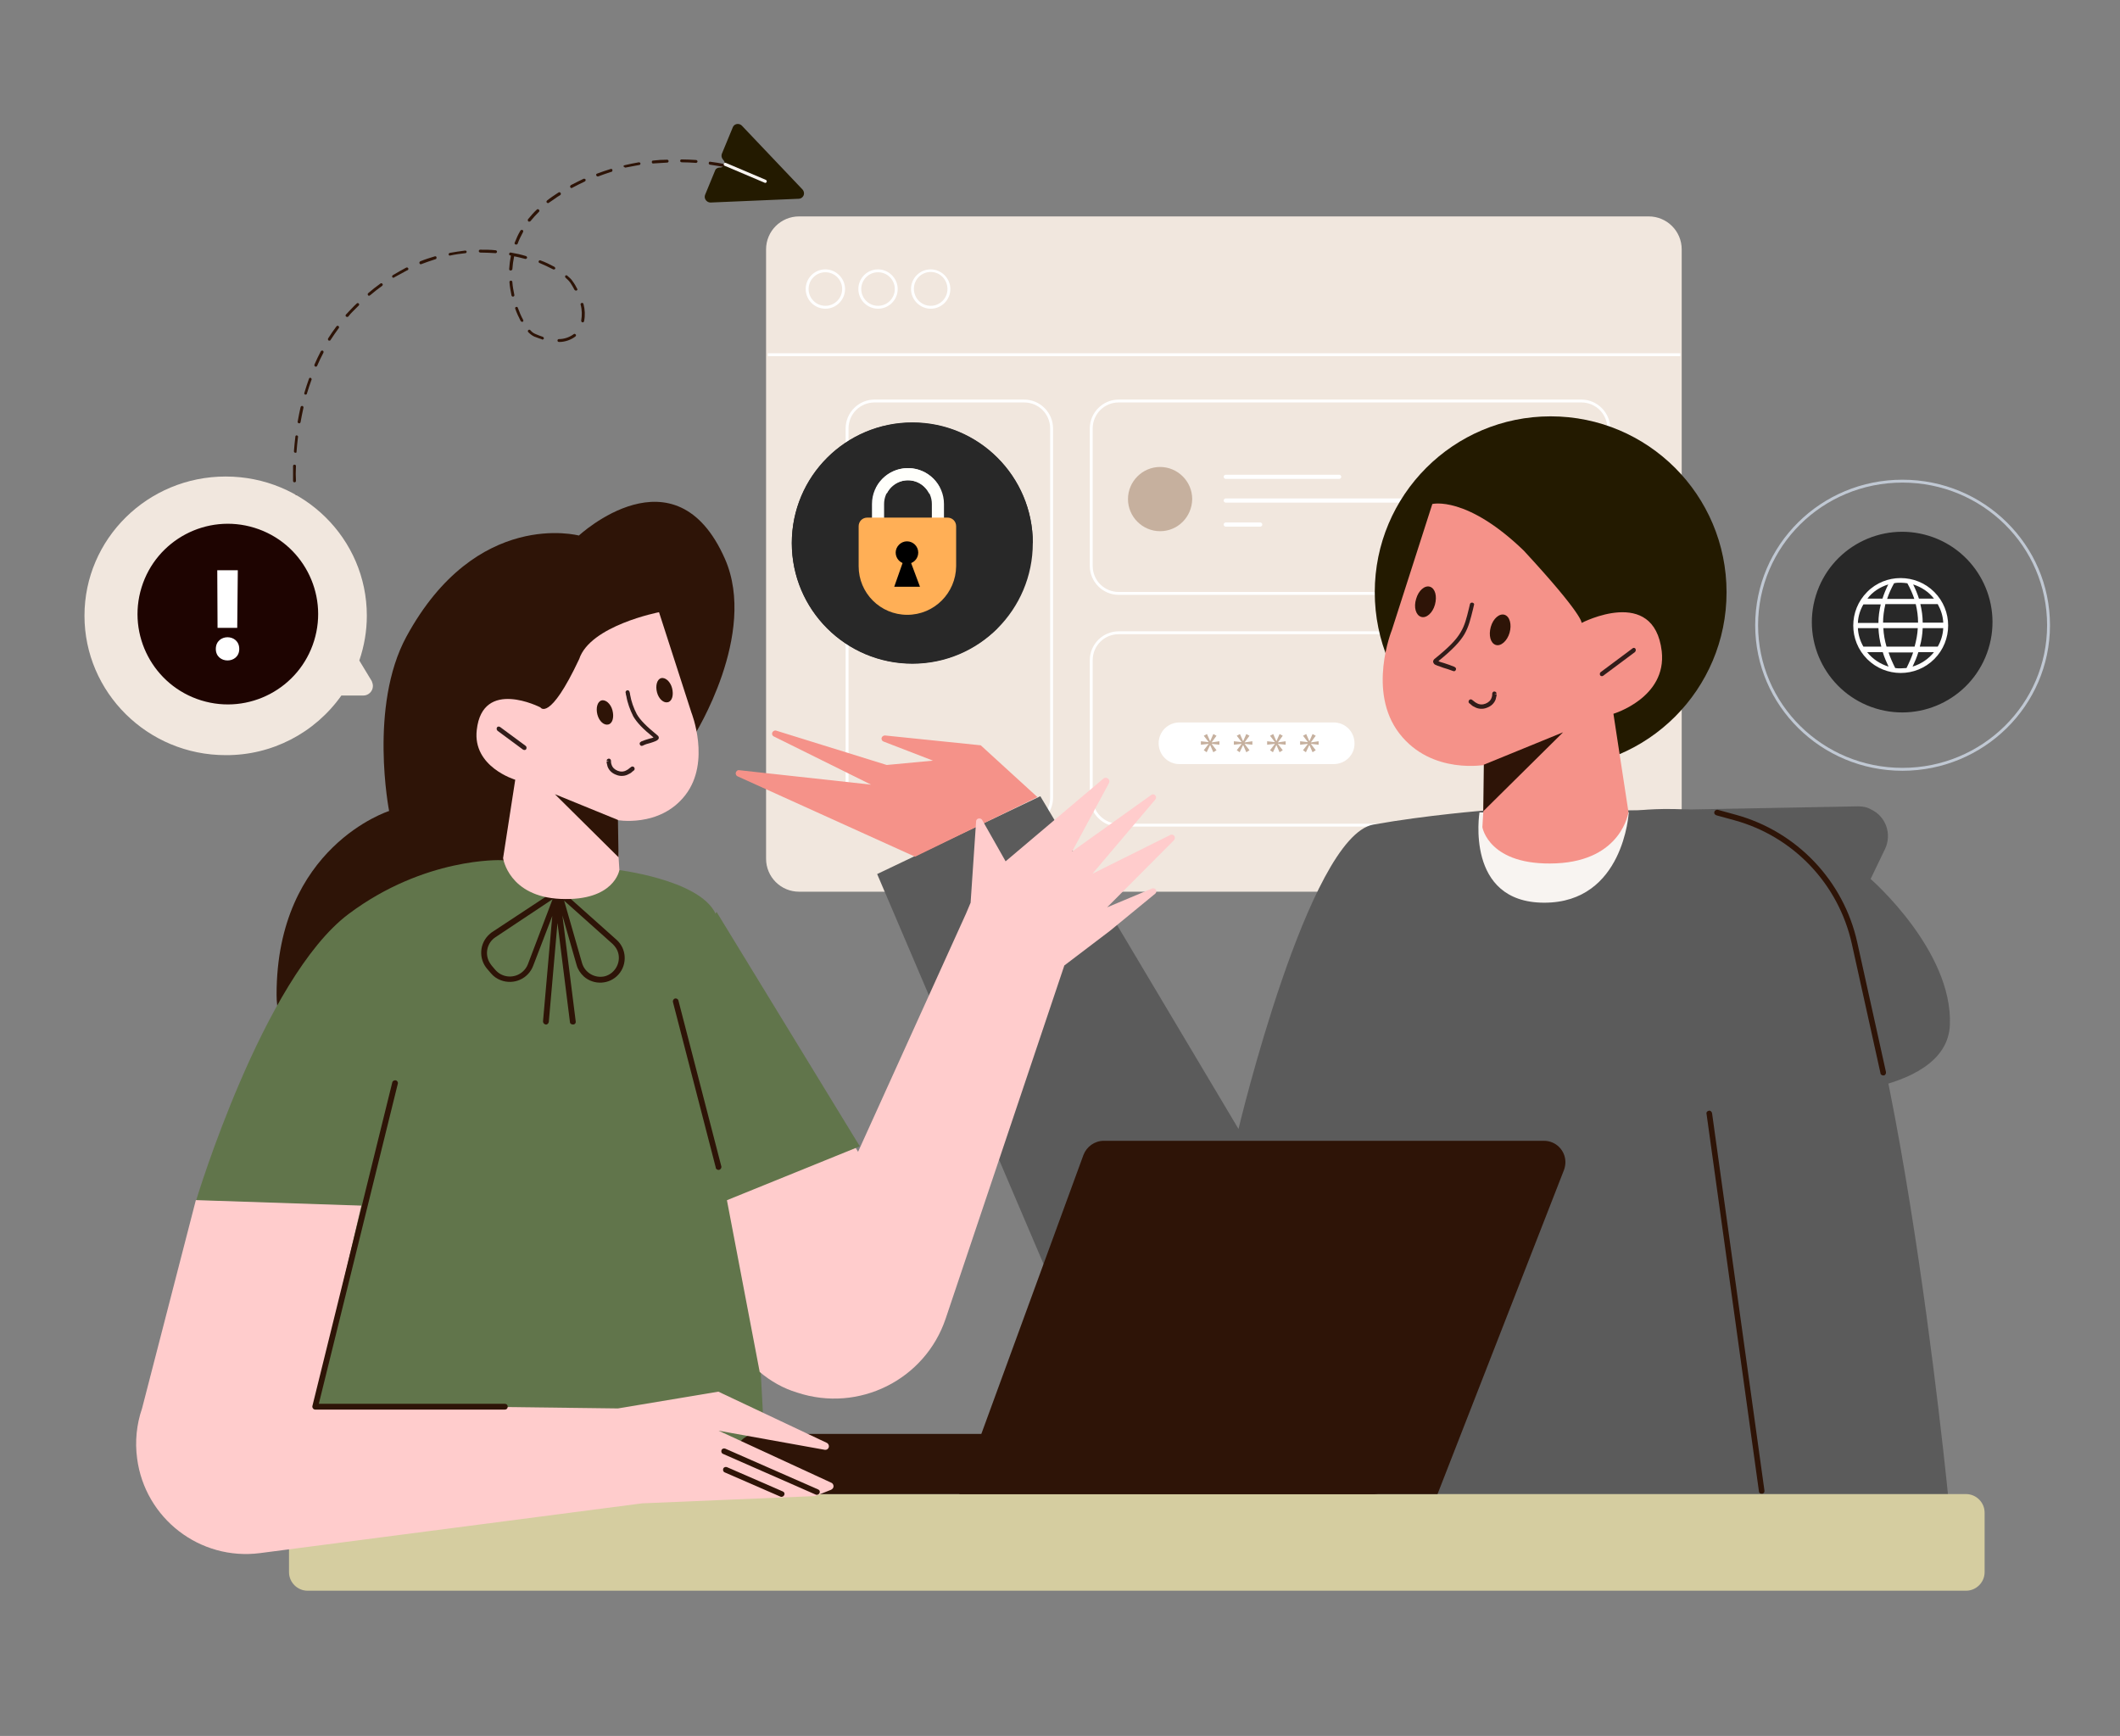 <?xml version="1.0" encoding="utf-8"?>
<svg version="1.1" id="Layer_1" xmlns="http://www.w3.org/2000/svg" xmlns:xlink="http://www.w3.org/1999/xlink" x="0px" y="0px"
	 viewBox="0 0 732.8 600" style="enable-background:new 0 0 732.8 600;" xml:space="preserve">
<rect x="0" y="0" width="732.8" height="600" fill="#808080" stroke="none"/>
<style type="text/css">
	.st0{clip-path:url(#SVGID_00000000930106651858245710000013241355703195901857_);}
	.st1{clip-path:url(#SVGID_00000090992156924141457790000018078814986508214416_);}
	.st2{fill:#F1E7DE;}
	.st3{fill-rule:evenodd;clip-rule:evenodd;fill:#FFFFFF;}
	.st4{fill:#FFFFFF;}
	.st5{fill:#C6B09E;}
	.st6{fill:none;stroke:#FFFFFF;stroke-width:1.435;stroke-linecap:round;stroke-linejoin:round;stroke-miterlimit:10;}
	.st7{fill:#282828;}
	.st8{fill:#231A00;}
	.st9{fill:#5B5B5B;}
	.st10{fill:#F8F4F1;}
	.st11{fill-rule:evenodd;clip-rule:evenodd;fill:#2E1407;}
	.st12{fill:#F59289;}
	.st13{fill:#2E1407;}
	.st14{fill-rule:evenodd;clip-rule:evenodd;fill:#311C19;}
	.st15{fill:#D5CDA0;}
	.st16{fill:#61754B;}
	.st17{fill:#FFCCCC;}
	.st18{fill-rule:evenodd;clip-rule:evenodd;fill:#F8F4F1;}
	.st19{fill-rule:evenodd;clip-rule:evenodd;fill:#F1E7DE;}
	.st20{fill-rule:evenodd;clip-rule:evenodd;fill:#C0C8D3;}
	.st21{fill:#1E0401;}
	.st22{fill:none;stroke:#FFFFFB;stroke-width:4.187;stroke-miterlimit:10;}
	.st23{fill:#FFAF56;}
</style>
<g>
	<defs>
		<rect id="SVGID_1_" x="29.2" y="42.7" width="679.4" height="507.1"/>
	</defs>
	<clipPath id="SVGID_00000176748914022798334540000012124074013286999968_">
		<use xlink:href="#SVGID_1_"  style="overflow:visible;"/>
	</clipPath>
	<g style="clip-path:url(#SVGID_00000176748914022798334540000012124074013286999968_);">
		<g>
			<defs>
				<rect id="SVGID_00000147211557184590456290000014101905787956040857_" x="29.2" y="42.7" width="679.4" height="507.1"/>
			</defs>
			<clipPath id="SVGID_00000130621182559306847340000016421991788613367690_">
				<use xlink:href="#SVGID_00000147211557184590456290000014101905787956040857_"  style="overflow:visible;"/>
			</clipPath>
			<g style="clip-path:url(#SVGID_00000130621182559306847340000016421991788613367690_);">
				<path class="st2" d="M264.8,86.2c0-6.3,5.1-11.4,11.4-11.4c0,0,0,0,0,0h293.7c6.3,0,11.4,5.1,11.4,11.4c0,0,0,0,0,0v210.6
					c0,6.3-5.1,11.4-11.4,11.4H276.2c-6.3,0-11.4-5.1-11.4-11.4l0,0V86.2z"/>
				<path class="st3" d="M354,139.1h-51.7c-5,0-9,4-9,9v127.6c0,5,4,9,9,9H354c5,0,9-4,9-9V148.1C363,143.1,359,139.1,354,139.1
					 M302.3,138.1c-5.5,0-10,4.5-10,10v127.6c0,5.5,4.5,10,10,10H354c5.5,0,10-4.5,10-10V148.1c0-5.5-4.5-10-10-10H302.3z"/>
				<path class="st3" d="M546.6,139.1H386.7c-5,0-9,4-9,9v47.5c0,5,4,9,9,9h159.9c5,0,9-4,9-9v-47.5
					C555.6,143.1,551.6,139.1,546.6,139.1 M386.7,138.1c-5.5,0-10,4.5-10,10v47.5c0,5.5,4.5,10,10,10h159.9c5.5,0,10-4.5,10-10
					v-47.5c0-5.5-4.5-10-10-10H386.7z"/>
				<path class="st3" d="M546.6,219.2H386.7c-5,0-9,4-9,9v47.5c0,5,4,9,9,9h159.9c5,0,9-4,9-9v-47.5
					C555.6,223.2,551.6,219.2,546.6,219.2 M386.7,218.2c-5.5,0-10,4.5-10,10v47.5c0,5.5,4.5,10,10,10h159.9c5.5,0,10-4.5,10-10
					v-47.5c0-5.5-4.5-10-10-10H386.7z"/>
				<rect x="265.4" y="122.1" class="st4" width="315.4" height="1"/>
				<path class="st3" d="M285.3,105.7c3.2,0,5.8-2.6,5.8-5.8s-2.6-5.8-5.8-5.8c-3.2,0-5.8,2.6-5.8,5.8c0,0,0,0,0,0
					C279.5,103.1,282.1,105.7,285.3,105.7 M285.3,106.7c3.8,0,6.8-3.1,6.8-6.8s-3.1-6.8-6.8-6.8c-3.8,0-6.8,3.1-6.8,6.8c0,0,0,0,0,0
					C278.5,103.6,281.5,106.7,285.3,106.7"/>
				<path class="st3" d="M303.5,105.7c3.2,0,5.8-2.6,5.8-5.8s-2.6-5.8-5.8-5.8c-3.2,0-5.8,2.6-5.8,5.8c0,0,0,0,0,0
					C297.7,103.1,300.3,105.7,303.5,105.7 M303.5,106.7c3.8,0,6.8-3.1,6.8-6.8s-3.1-6.8-6.8-6.8c-3.8,0-6.8,3.1-6.8,6.8c0,0,0,0,0,0
					C296.7,103.6,299.7,106.7,303.5,106.7"/>
				<g>
					<path class="st5" d="M401,183.6L401,183.6c-6.1,0-11.1-5-11.1-11.1l0,0c0-6.1,5-11.1,11.1-11.1l0,0c6.1,0,11.1,5,11.1,11.1l0,0
						C412,178.7,407.1,183.6,401,183.6z"/>
					<g>
						<line class="st6" x1="423.7" y1="173" x2="486" y2="173"/>
						<line class="st6" x1="423.7" y1="164.8" x2="462.9" y2="164.8"/>
						<line class="st6" x1="423.7" y1="181.3" x2="435.6" y2="181.3"/>
					</g>
				</g>
				<path class="st3" d="M321.7,105.7c3.2,0,5.8-2.6,5.8-5.8S325,94,321.7,94c-3.2,0-5.8,2.6-5.8,5.8c0,0,0,0,0,0
					C315.9,103.1,318.5,105.7,321.7,105.7 M321.7,106.7c3.8,0,6.8-3.1,6.8-6.8s-3.1-6.8-6.8-6.8c-3.8,0-6.8,3.1-6.8,6.8c0,0,0,0,0,0
					C314.9,103.6,318,106.7,321.7,106.7"/>
				<path class="st7" d="M357,187.7c0,23-18.6,41.7-41.6,41.7c-23,0-41.7-18.6-41.7-41.6s18.6-41.7,41.6-41.7c0,0,0,0,0,0
					C338.3,146.1,357,164.7,357,187.7"/>
				<path class="st7" d="M357,187.7c0-23-18.6-41.7-41.6-41.7c-23,0-41.7,18.6-41.7,41.6c0,23,18.6,41.7,41.6,41.7
					c11,0,21.6-4.4,29.5-12.2l-29.5-29.4H357z"/>
				<path class="st8" d="M596.8,204.7c0,33.6-27.2,60.8-60.8,60.8s-60.8-27.2-60.8-60.8s27.2-60.8,60.8-60.8
					C569.6,143.9,596.8,171.1,596.8,204.7"/>
				<path class="st9" d="M642.3,278.7l-139.7,2.6l117.2,97.5c0,0,53.2,1.1,54.2-24.6s-27.4-50.4-27.4-50.4l5-10.4
					c2.4-5.1,0.3-11.2-4.8-13.6C645.5,279,643.9,278.7,642.3,278.7"/>
				<path class="st9" d="M624.8,294.5c29.4,25.1,48.8,224.6,48.8,224.6H395.8l-92.6-217l56.4-26.9l68.5,115
					c0,0,24.1-101.1,46.6-105.2c18.5-3.3,38.9-4.9,38.9-4.9h52.6C566.2,280.2,602.3,275.3,624.8,294.5"/>
				<path class="st10" d="M511.4,280.8H563c0,0-1.7,31.2-29.2,31.2S511.4,280.8,511.4,280.8"/>
				<path class="st11" d="M592.6,280.6c0.1-0.5,0.7-0.8,1.2-0.7l6.2,1.7c21.1,5.8,37.3,22.8,42,44.2l9.9,44.7
					c0.1,0.5-0.2,1.1-0.7,1.2c-0.5,0.1-1.1-0.2-1.2-0.7c0,0,0,0,0-0.1l-9.9-44.7c-4.6-20.7-20.2-37.1-40.6-42.7l-6.2-1.7
					C592.7,281.6,592.4,281.1,592.6,280.6C592.5,280.6,592.5,280.6,592.6,280.6"/>
				<path class="st11" d="M590.7,383.9c0.5-0.1,1,0.3,1.1,0.9l18.1,130.4c0.1,0.5-0.3,1.1-0.8,1.1c-0.5,0.1-1.1-0.3-1.1-0.8
					l-18.1-130.4C589.7,384.5,590.1,384,590.7,383.9C590.7,383.9,590.7,383.9,590.7,383.9"/>
				<path class="st12" d="M316.3,296.1l42.3-20.6L339,257.6l-33.1-3.4c-0.6,0-1.1,0.4-1.2,1c0,0.5,0.2,0.9,0.7,1.1l17.1,6.6l-16,1.5
					l-38.3-11.9c-0.6-0.1-1.2,0.3-1.3,0.9c-0.1,0.4,0.1,0.9,0.5,1.1l33.7,16.7l-45.6-5c-0.6-0.1-1.1,0.4-1.2,1
					c0,0.5,0.2,0.9,0.6,1.1L316.3,296.1z"/>
				<path class="st12" d="M513.7,264.3c0,0-18.8,3.7-30-10.8s-2.6-35.7-2.6-35.7l14-43.6c0,0,11.8-3,31.6,16.1
					c20.8,22.5,20,25,20,25s25-13,27.7,9.8c1.8,16.1-16.7,21.6-16.7,21.6l5.2,34c0,0-2.3,16.7-25,17.7c-23.3,1-25.5-12.5-25.5-12.5
					L513.7,264.3z"/>
				<polygon class="st13" points="512.7,280.4 512.9,264.3 540.3,253.1 				"/>
				<path class="st14" d="M565.3,224.2c-0.2-0.3-0.7-0.4-1-0.1l-11,8.2c-0.3,0.2-0.4,0.7-0.2,1.1c0.2,0.3,0.7,0.4,1,0.2l11-8.2
					C565.5,225,565.5,224.6,565.3,224.2"/>
				<path class="st14" d="M516.5,239.9h0.8l0,0l0,0c0,0,0,0.1,0,0.1c0,0.1,0,0.3,0,0.4c-0.1,0.4-0.2,0.9-0.3,1.3
					c-0.5,1.4-1.6,2.4-3,2.9c-1.4,0.6-3.1,0.5-4.4-0.3c-0.5-0.2-0.9-0.5-1.3-0.9c-0.1-0.1-0.2-0.2-0.4-0.3l-0.1-0.1l0,0l0,0l0.6-0.5
					l-0.6,0.5c-0.3-0.3-0.2-0.8,0.1-1.1c0,0,0,0,0,0c0.3-0.3,0.8-0.2,1.1,0.1l0,0l0.1,0.1l0.3,0.2c0.3,0.3,0.6,0.5,1,0.7
					c1,0.6,2.1,0.6,3.1,0.2c1-0.4,1.8-1.1,2.1-2.1c0.1-0.3,0.2-0.6,0.2-0.9c0-0.1,0-0.2,0-0.3v-0.1l0,0c0-0.4,0.3-0.8,0.7-0.8
					c0.4,0,0.8,0.3,0.8,0.7L516.5,239.9z"/>
				<path class="st14" d="M509,208.3c-0.4-0.1-0.8,0.1-0.9,0.5l-0.3,1.3c-0.9,3.7-1.5,6.1-2.9,8.4c-1.5,2.6-4,5.2-9.1,9.3
					c-0.3,0.3-0.5,0.7-0.4,1.1c0.1,0.3,0.3,0.6,0.6,0.8c0.6,0.3,1.2,0.5,1.8,0.7l1.1,0.4c1.1,0.3,2.2,0.7,3.3,1.1
					c0.4,0.2,0.8,0.1,1-0.3c0.2-0.4,0.1-0.8-0.3-1c0,0-0.1,0-0.1-0.1c-1.2-0.5-2.4-0.9-3.6-1.3l-1-0.3c-0.3-0.1-0.7-0.2-1-0.4
					c4.8-3.9,7.4-6.6,9-9.3c1.5-2.6,2.1-5.2,3-8.8l0.3-1.3C509.7,208.8,509.4,208.4,509,208.3 M496.8,228.4L496.8,228.4z"/>
				<path class="st13" d="M489.5,207c-0.9,2.9-0.1,5.6,1.7,6.2s4-1.3,4.8-4.2s0.1-5.6-1.7-6.2S490.3,204.1,489.5,207"/>
				<path class="st13" d="M515.3,216.7c-0.8,2.9-0.1,5.6,1.7,6.2s4-1.4,4.8-4.2s0.1-5.6-1.7-6.2S516.1,213.8,515.3,216.7"/>
				<path class="st15" d="M99.9,522.8c0-3.6,2.9-6.4,6.4-6.4h573.3c3.5,0,6.4,2.9,6.4,6.4c0,0,0,0,0,0v20.6c0,3.5-2.9,6.4-6.4,6.4
					c0,0,0,0,0,0H106.3c-3.5,0-6.4-2.9-6.4-6.4c0,0,0,0,0,0L99.9,522.8z"/>
				<path class="st13" d="M250.6,193.2c11.4,26-10.6,60.9-10.6,60.9l-51.3,39.8l-22,109.6c0,0-71.1-20.7-71.1-59.7
					c0-51.2,38.9-63.5,38.9-63.5s-7.1-36.2,6-60.3c24.2-44.4,59.6-34.9,59.6-34.9S233.4,154.1,250.6,193.2"/>
				<path class="st16" d="M212.4,300.5l-39.2-3.2c0,0-26.4-1.1-52.7,18.6c-29.6,22.2-52.7,99-52.7,99l56.6,1.9l-27.6,106l168.1-10.2
					c0,0-7.8-174.9-17.5-196.7C241.9,303.8,212.4,300.5,212.4,300.5"/>
				<path class="st11" d="M192.5,307.4c0.4-0.3,0.9-0.2,1.2,0.1l19.4,17.3c3.5,3.1,3.8,8.5,0.7,12c-3.1,3.5-8.5,3.8-12,0.7
					c-1.2-1.1-2.1-2.5-2.5-4l-4.9-17.1L199,353c0.1,0.6-0.3,1.1-0.9,1.1s-1.1-0.3-1.1-0.9l-4.3-34.2l-3,34.2c-0.1,0.5-0.5,1-1.1,0.9
					c-0.5-0.1-0.9-0.5-0.9-1.1l3.2-36.4l-6.6,17.2c-1.7,4.5-6.7,6.7-11.2,5c-1.3-0.5-2.5-1.3-3.4-2.4l-1.2-1.4
					c-3.2-3.6-2.8-9.1,0.8-12.2c0.3-0.3,0.6-0.5,0.9-0.7L192.5,307.4z M195,311.3l6.2,21.6c1,3.4,4.6,5.4,8,4.5c3.4-1,5.4-4.6,4.5-8
					c-0.3-1.2-1-2.2-1.9-3.1L195,311.3z M191,310.8l-19.7,13.1c-3.1,2-3.9,6.2-1.8,9.2c0.2,0.2,0.3,0.5,0.5,0.7l1.2,1.4
					c2.4,2.8,6.6,3.1,9.4,0.7c0.8-0.7,1.5-1.6,1.9-2.7L191,310.8z"/>
				<path class="st13" d="M261.6,495.6h212.9c4.1,0,7.4,3.3,7.5,7.4v6c0,4.1-3.3,7.4-7.4,7.4l0,0h-213c-4.1,0-7.4-3.3-7.4-7.5l0,0
					v-6C254.2,498.9,257.5,495.6,261.6,495.6z"/>
				<path class="st13" d="M374.5,399.2c1.1-2.9,3.9-4.9,7-4.9h152.2c4.1,0,7.4,3.3,7.4,7.4c0,0.9-0.2,1.9-0.5,2.7l-43.7,112H331.6
					L374.5,399.2z"/>
				<path class="st17" d="M49.1,486.8l18.6-72l57.2,1.9l-16.1,68.8l104.8,1.3l34.7-5.8l37.5,17.7c0.6,0.3,0.9,1.1,0.6,1.7
					c-0.2,0.5-0.8,0.8-1.3,0.7l-36.7-6.6l39,18c0.6,0.3,0.9,1.1,0.6,1.7c-0.1,0.3-0.4,0.5-0.7,0.7L282,517c-0.1,0-0.3,0.1-0.4,0.1
					l-59.6,2.5L89.9,536.8c-20.8,2.7-39.8-12-42.5-32.7C46.6,498.3,47.2,492.3,49.1,486.8"/>
				<path class="st11" d="M250.7,500.7c-0.5-0.2-1.1,0-1.3,0.5c-0.2,0.5,0,1.1,0.5,1.3l32.1,14.1c0.5,0.2,1.1-0.1,1.3-0.6
					c0.2-0.5,0-1-0.5-1.2L250.7,500.7z M251.3,507.1c-0.5-0.2-1.1,0-1.3,0.5c-0.2,0.5,0,1.1,0.5,1.3l19.3,8.4
					c0.5,0.2,1.1-0.1,1.3-0.6c0.2-0.5,0-1-0.5-1.2L251.3,507.1z"/>
				<path class="st11" d="M136.8,373.4c0.5,0.1,0.9,0.7,0.7,1.2l-27.3,110.6h64.3c0.6,0,1,0.4,1,1s-0.4,1-1,1h-65.5
					c-0.3,0-0.6-0.1-0.8-0.4c-0.2-0.2-0.3-0.6-0.2-0.9l27.6-111.8C135.7,373.6,136.3,373.3,136.8,373.4"/>
				<path class="st17" d="M213,283.4c0,0,15,2.9,23.9-8.6s2.1-28.5,2.1-28.5l-11.2-34.7c0,0-23.8,4.6-27.6,16.2
					c-10.3,21.9-13.4,16.7-13.4,16.7s-20-10.3-22,7.8c-1.5,12.8,13.3,17.2,13.3,17.2l-4.2,27.1c0,0,1.9,13.3,19.9,14.1
					c18.6,0.8,20.3-10,20.3-10L213,283.4z"/>
				<polygon class="st13" points="213.8,296.3 213.6,283.4 191.8,274.5 				"/>
				<path class="st14" d="M171.8,251.4c0.2-0.3,0.7-0.4,1.1-0.1l0,0l8.8,6.5c0.3,0.2,0.4,0.7,0.2,1.1s-0.7,0.4-1.1,0.2l0,0l-8.8-6.5
					C171.6,252.2,171.6,251.8,171.8,251.4"/>
				<path class="st14" d="M210.5,263.1h-0.8l0,0l0,0c0,0,0,0.1,0,0.1c0,0.1,0,0.3,0,0.4c0.1,0.4,0.2,0.9,0.3,1.3
					c0.5,1.4,1.6,2.4,3,2.9c1.4,0.6,3.1,0.5,4.4-0.3c0.5-0.2,0.9-0.5,1.3-0.9l0.4-0.3l0.1-0.1l0,0l0,0l-0.6-0.5l0.6,0.5
					c0.3-0.3,0.2-0.8-0.1-1.1s-0.8-0.2-1.1,0.1l0,0l0,0l0,0l-0.1,0.1l-0.3,0.2c-0.3,0.3-0.6,0.5-1,0.7c-1,0.6-2.1,0.6-3.1,0.2
					c-1-0.4-1.8-1.1-2.1-2.1c-0.1-0.3-0.2-0.6-0.2-0.9c0-0.1,0-0.2,0-0.3v-0.1l0,0c0-0.4-0.3-0.8-0.7-0.8c-0.4,0-0.8,0.3-0.8,0.7
					L210.5,263.1z"/>
				<path class="st14" d="M216.7,238.6c0.4-0.1,0.8,0.1,0.9,0.5c0,0,0,0,0,0c0.1,0.4,0.2,0.7,0.2,1c0.4,2.3,1.2,4.6,2.3,6.7
					c1.2,2.1,3.2,4.1,7.2,7.4c0.3,0.2,0.5,0.6,0.4,1c-0.1,0.3-0.3,0.5-0.6,0.7c-0.5,0.3-0.9,0.4-1.4,0.6l-0.9,0.3
					c-0.9,0.2-1.8,0.5-2.6,0.9c-0.4,0.2-0.8,0.1-1-0.3c-0.2-0.4-0.1-0.8,0.3-1c0,0,0.1,0,0.1-0.1c0.9-0.4,1.9-0.7,2.9-1l0.8-0.2
					l0.6-0.2c-3.7-3-5.7-5.1-7-7.3c-1.1-2.2-2-4.6-2.4-7c-0.1-0.3-0.2-0.7-0.2-1C216.1,239.2,216.3,238.8,216.7,238.6
					C216.7,238.7,216.7,238.7,216.7,238.6 M226.4,254.7L226.4,254.7"/>
				<path class="st13" d="M228.5,234.4c1.4-0.4,3.2,1.1,3.8,3.4s0.1,4.5-1.4,4.9s-3.2-1.1-3.8-3.4S227.1,234.8,228.5,234.4"/>
				<path class="st13" d="M207.9,242.1c1.4-0.4,3.2,1.1,3.8,3.4s0.1,4.5-1.4,4.9s-3.2-1.1-3.8-3.4S206.5,242.5,207.9,242.1"/>
				<path class="st17" d="M262.6,474.2l-11.7-61.3l23.8-51.4l21.9,36.6l37.3-82.3l1.6-3.8l1.9-28.1c0-0.6,0.6-1.1,1.2-1
					c0.4,0,0.7,0.2,0.9,0.5l8.1,14.3l33.7-28.5c0.5-0.5,1.3-0.5,1.8,0c0.4,0.4,0.5,1,0.2,1.5l-12.7,23.6l27.3-19.5
					c0.5-0.4,1.2-0.3,1.5,0.2c0.3,0.4,0.3,1-0.1,1.4l-21.7,25.6l26.9-13.4c0.5-0.3,1.2-0.1,1.5,0.5c0.2,0.4,0.1,0.9-0.2,1.3
					l-23.1,23.2l15.5-6.5c0.5-0.2,1.2,0,1.4,0.5c0.2,0.5,0.1,1-0.3,1.3l-15.6,12.8l-15.8,12l-41,122c-7.1,21.2-30.1,32.7-51.4,25.6
					C270.8,479.9,266.4,477.4,262.6,474.2"/>
				<polygon class="st16" points="247.7,315.2 222,353.8 243.2,418.1 297.2,396.2 				"/>
				<path class="st11" d="M233.3,345.1c0.5-0.1,1.1,0.2,1.2,0.7c0,0,0,0,0,0l14.8,57.2c0.2,0.5-0.1,1.1-0.6,1.3s-1.1-0.1-1.3-0.6
					c0-0.1,0-0.1,0-0.2l-14.8-57.2C232.5,345.8,232.8,345.3,233.3,345.1C233.3,345.1,233.3,345.1,233.3,345.1"/>
				<path class="st11" d="M102.3,174.3c-0.3,0-0.5-0.1-0.6-0.4c0,0,0,0,0,0l0.5-0.1l-0.5,0.1l0,0l0,0c0,0,0-0.1,0-0.1
					c0-0.1,0-0.3,0-0.5c-0.1-0.4-0.1-1.1-0.2-1.9c0-0.3,0.2-0.5,0.5-0.5s0.5,0.2,0.5,0.5c0.1,0.8,0.1,1.4,0.2,1.9c0,0.2,0,0.4,0,0.5
					s0,0.1,0,0.1l0,0l0,0C102.7,174,102.6,174.3,102.3,174.3C102.3,174.3,102.3,174.3,102.3,174.3 M101.8,166.7
					c-0.3,0-0.5-0.2-0.5-0.5c0,0,0,0,0,0c0-1.5,0-3.3,0-5.1c0-0.3,0.2-0.5,0.5-0.5c0,0,0,0,0,0c0.3,0,0.5,0.2,0.5,0.5c0,0,0,0,0,0
					c-0.1,1.9-0.1,3.6,0,5.1C102.3,166.5,102.1,166.7,101.8,166.7 M102.1,156.5c-0.3,0-0.5-0.3-0.5-0.5c0,0,0,0,0,0
					c0.1-1.6,0.3-3.3,0.5-5.1c0-0.3,0.3-0.5,0.5-0.4c0,0,0,0,0,0c0.3,0,0.5,0.3,0.4,0.6c0,0,0,0,0,0c-0.2,1.8-0.4,3.4-0.5,5.1
					C102.6,156.3,102.4,156.5,102.1,156.5C102.1,156.5,102.1,156.5,102.1,156.5 M103.3,146.3c-0.3-0.1-0.5-0.3-0.4-0.6
					c0.3-1.6,0.6-3.3,1-5c0.1-0.3,0.3-0.4,0.6-0.4c0.3,0.1,0.4,0.3,0.4,0.6c0,0,0,0,0,0c-0.4,1.7-0.7,3.4-1,5
					C103.8,146.2,103.6,146.4,103.3,146.3 M105.5,136.4c-0.3-0.1-0.4-0.4-0.3-0.6c0.5-1.6,1-3.3,1.6-4.9c0.1-0.3,0.4-0.4,0.6-0.3
					c0.2,0.1,0.4,0.4,0.3,0.6c-0.6,1.6-1.1,3.2-1.6,4.8C106.1,136.3,105.8,136.4,105.5,136.4C105.6,136.4,105.5,136.4,105.5,136.4
					 M109,126.7c-0.3-0.1-0.4-0.4-0.3-0.7c0.7-1.6,1.4-3.1,2.2-4.6c0.1-0.2,0.4-0.3,0.7-0.2c0.2,0.1,0.3,0.4,0.2,0.7
					c-0.8,1.5-1.5,3-2.2,4.6C109.5,126.7,109.2,126.8,109,126.7 M113.6,117.7c-0.2-0.1-0.3-0.4-0.2-0.7c0,0,0,0,0,0
					c0.9-1.4,1.9-2.9,2.9-4.2c0.2-0.2,0.5-0.3,0.7-0.1c0.2,0.2,0.3,0.5,0.1,0.7c-1,1.4-2,2.8-2.9,4.2
					C114.2,117.7,113.9,117.8,113.6,117.7 M119.6,109.4c-0.2-0.2-0.2-0.5,0-0.7c0,0,0,0,0,0c0.6-0.6,1.2-1.3,1.8-1.9
					s1.2-1.3,1.9-1.9c0.2-0.2,0.5-0.2,0.7,0c0.2,0.2,0.2,0.5,0,0.7c0,0,0,0,0,0c-0.6,0.6-1.2,1.2-1.9,1.9s-1.2,1.2-1.7,1.9
					C120.2,109.6,119.9,109.6,119.6,109.4 M127.2,102c-0.2-0.2-0.1-0.5,0.1-0.7c1.4-1.2,2.8-2.3,4.2-3.3c0.2-0.2,0.5-0.1,0.7,0.1
					s0.1,0.5-0.1,0.7c-1.4,1-2.8,2.1-4.1,3.2C127.7,102.3,127.3,102.3,127.2,102C127.2,102,127.2,102,127.2,102 M135.6,95.8
					c-0.1-0.2-0.1-0.5,0.2-0.7c0,0,0,0,0,0c1.5-0.9,3.1-1.8,4.6-2.6c0.2-0.1,0.5-0.1,0.7,0.2c0.1,0.2,0.1,0.5-0.2,0.7c0,0,0,0-0.1,0
					c-1.5,0.8-3,1.6-4.6,2.5C136.1,96.1,135.8,96,135.6,95.8C135.6,95.8,135.6,95.8,135.6,95.8 M187.4,117.3c-0.9-0.3-1.8-0.6-2.8-1
					c-0.8-0.4-1.4-0.9-2-1.5c-0.2-0.2-0.2-0.5,0-0.7c0,0,0,0,0,0c0.2-0.2,0.5-0.2,0.7,0c0,0,0,0,0,0c0.5,0.6,1,1,1.7,1.3
					c0.9,0.4,1.7,0.7,2.6,1c0.3,0.1,0.4,0.4,0.4,0.6s-0.4,0.4-0.6,0.4 M192.7,117.7c0-0.3,0.2-0.5,0.5-0.5c0,0,0,0,0,0
					c1.8,0,3.6-0.6,5.1-1.7c0.2-0.2,0.5-0.1,0.7,0.1c0,0,0,0,0,0c0.2,0.2,0.1,0.5-0.1,0.7c-1.6,1.2-3.6,1.9-5.6,1.9
					C192.9,118.2,192.7,118,192.7,117.7C192.7,117.7,192.7,117.7,192.7,117.7 M180.7,111.2c-0.2,0.1-0.5,0-0.7-0.2c0,0,0,0,0,0
					c-0.7-1.4-1.4-2.8-1.9-4.3c-0.1-0.3,0-0.5,0.3-0.6c0.3-0.1,0.5,0,0.6,0.3c0.5,1.4,1.1,2.8,1.8,4.1
					C181,110.8,180.9,111.1,180.7,111.2C180.7,111.2,180.7,111.2,180.7,111.2 M145,91c-0.1-0.3,0-0.5,0.3-0.7c1.7-0.7,3.4-1.2,5-1.7
					c0.3-0.1,0.6,0.1,0.6,0.4s-0.1,0.6-0.4,0.6c-1.6,0.5-3.3,1.1-4.9,1.7C145.4,91.4,145.1,91.3,145,91 M177.4,102.5
					c-0.3,0.1-0.5-0.1-0.6-0.4c0,0,0,0,0,0c-0.3-1.5-0.6-3.1-0.7-4.6c0-0.3,0.2-0.5,0.5-0.5c0.3,0,0.5,0.2,0.5,0.5
					c0.1,1.5,0.4,3,0.7,4.5C177.8,102.2,177.7,102.5,177.4,102.5C177.4,102.5,177.4,102.5,177.4,102.5 M201.3,111.4
					c-0.3-0.1-0.4-0.3-0.4-0.6c0.3-1.8,0.3-3.7-0.2-5.5c-0.1-0.3,0.1-0.5,0.4-0.6c0,0,0,0,0,0c0.3-0.1,0.5,0.1,0.6,0.4
					c0.5,1.9,0.6,3.9,0.2,5.9C201.8,111.3,201.6,111.5,201.3,111.4C201.3,111.4,201.3,111.4,201.3,111.4 M155.1,88
					c-0.1-0.3,0.1-0.5,0.4-0.6c0,0,0,0,0,0c1.8-0.3,3.5-0.6,5.3-0.8c0.3,0,0.5,0.2,0.5,0.4c0,0,0,0,0,0c0,0.3-0.2,0.5-0.4,0.5
					c0,0,0,0,0,0c-1.7,0.2-3.4,0.4-5.2,0.8C155.4,88.4,155.1,88.3,155.1,88C155.1,88,155.1,88,155.1,88 M176.5,93.5
					c-0.3,0-0.5-0.2-0.5-0.5c0,0,0,0,0,0c0.1-1.6,0.3-3.1,0.6-4.6c0,0,0-0.1,0-0.1h-0.2c-0.3-0.1-0.5-0.3-0.4-0.6
					c0.1-0.3,0.3-0.5,0.6-0.4c1.8,0.3,3.6,0.7,5.2,1.2c0.3,0.1,0.4,0.4,0.4,0.6c-0.1,0.3-0.4,0.4-0.6,0.4l0,0
					c-1.3-0.3-2.6-0.7-3.9-0.9c0,0,0,0.1,0,0.1c-0.3,1.5-0.5,2.9-0.6,4.4C177,93.3,176.8,93.5,176.5,93.5
					C176.5,93.5,176.5,93.5,176.5,93.5 M165.5,86.8c0-0.3,0.2-0.5,0.5-0.5c1.8,0,3.6,0,5.3,0.2c0.3,0,0.5,0.3,0.5,0.5
					c0,0.3-0.3,0.5-0.5,0.5c0,0,0,0,0,0c-1.7-0.1-3.4-0.2-5.2-0.2C165.8,87.3,165.5,87.1,165.5,86.8
					C165.5,86.8,165.5,86.8,165.5,86.8 M199.3,100.4c-0.2,0.1-0.5,0-0.7-0.2c0,0,0,0,0,0c-0.4-0.8-0.9-1.6-1.4-2.4
					c-0.5-0.7-1.1-1.3-1.7-1.8c-0.2-0.2-0.2-0.5-0.1-0.7c0.2-0.2,0.5-0.2,0.7,0c0,0,0,0,0,0c0.7,0.6,1.4,1.2,1.9,2
					c0.6,0.8,1.1,1.7,1.5,2.5C199.7,100,199.6,100.3,199.3,100.4 M191.9,92.9c-0.1,0.2-0.4,0.3-0.7,0.2c-1.5-0.8-3.1-1.5-4.7-2.2
					c-0.3-0.1-0.4-0.4-0.3-0.6c0.1-0.3,0.4-0.4,0.6-0.3c0,0,0,0,0,0c1.7,0.6,3.3,1.4,4.8,2.2C191.9,92.4,192,92.7,191.9,92.9
					C191.9,92.9,191.9,92.9,191.9,92.9 M178.2,84.5c-0.3-0.1-0.4-0.4-0.3-0.6c0,0,0,0,0,0c0.6-1.5,1.2-2.9,2-4.2
					c0.1-0.2,0.4-0.3,0.7-0.2s0.3,0.4,0.2,0.7c0,0,0,0,0,0c-0.7,1.3-1.4,2.7-1.9,4.1C178.7,84.5,178.5,84.6,178.2,84.5 M182.6,76.5
					c-0.2-0.2-0.2-0.5-0.1-0.7c1-1.2,2-2.4,3.1-3.4c0.2-0.2,0.5-0.1,0.7,0.1c0.2,0.2,0.2,0.5,0,0.7c-1.1,1.1-2.1,2.2-3,3.3
					C183.1,76.6,182.8,76.7,182.6,76.5 M189,70c-0.2-0.2-0.1-0.5,0.1-0.7c0.6-0.5,1.2-0.9,1.9-1.4s1.4-0.9,2.1-1.4
					c0.2-0.1,0.5-0.1,0.7,0.2c0.1,0.2,0.1,0.5-0.1,0.7c-0.7,0.4-1.4,0.9-2.1,1.4s-1.3,0.9-1.9,1.3C189.5,70.3,189.2,70.2,189,70
					 M197.1,64.7c-0.1-0.2,0-0.5,0.2-0.7c1.5-0.8,3-1.5,4.4-2.2c0.2-0.1,0.5,0,0.7,0.2c0,0,0,0,0,0c0.1,0.3,0,0.5-0.2,0.7
					c-1.5,0.7-2.9,1.4-4.4,2.2C197.6,65.1,197.3,65,197.1,64.7C197.2,64.7,197.2,64.7,197.1,64.7 M206.1,60.6
					c-0.1-0.3,0-0.5,0.3-0.6c1.6-0.6,3.1-1.1,4.7-1.6c0.3-0.1,0.6,0.1,0.6,0.4s-0.1,0.6-0.4,0.6c-1.5,0.5-3.1,1-4.6,1.6
					C206.5,61,206.2,60.9,206.1,60.6C206.1,60.6,206.1,60.6,206.1,60.6 M215.5,57.7c-0.1-0.3,0.1-0.5,0.4-0.6c0,0,0,0,0,0
					c1.6-0.4,3.3-0.7,4.9-1c0.3,0,0.5,0.1,0.6,0.4c0,0.2-0.1,0.4-0.3,0.5c-1.6,0.3-3.2,0.6-4.8,0.9c-0.3,0.1-0.5-0.1-0.6-0.4
					c0,0,0,0,0,0 M225.3,56c0-0.3,0.2-0.5,0.4-0.5c0,0,0,0,0,0c1.7-0.2,3.3-0.3,4.9-0.3c0.3,0,0.5,0.2,0.5,0.5s-0.2,0.5-0.5,0.5
					c-1.6,0.1-3.2,0.2-4.9,0.3C225.5,56.5,225.3,56.3,225.3,56 M235.1,55.6c0-0.3,0.2-0.5,0.5-0.5c0,0,0,0,0,0c1.7,0,3.4,0.1,5,0.2
					c0.3,0,0.5,0.3,0.5,0.5c0,0.3-0.3,0.5-0.5,0.5c-1.6-0.1-3.2-0.2-4.9-0.2C235.4,56.1,235.1,55.9,235.1,55.6
					C235.1,55.6,235.1,55.6,235.1,55.6 M245,56.3c0-0.3,0.3-0.5,0.5-0.4c0,0,0,0,0,0c1.7,0.2,3.4,0.5,4.9,0.8c0.3,0,0.5,0.3,0.4,0.6
					s-0.3,0.5-0.6,0.4c-1.5-0.3-3.2-0.5-4.9-0.8C245.1,56.8,244.9,56.6,245,56.3 M254.7,58c0.1-0.3,0.3-0.4,0.6-0.4c0,0,0,0,0,0
					c1.8,0.4,3.4,0.9,4.8,1.3c0.3,0.1,0.4,0.4,0.3,0.6c-0.1,0.3-0.3,0.4-0.6,0.3c0,0,0,0,0,0c-1.4-0.4-3-0.8-4.7-1.3
					C254.8,58.5,254.6,58.3,254.7,58 M264.2,60.8c0.1-0.3,0.4-0.4,0.6-0.3c0,0,0,0,0,0c0.7,0.3,1.3,0.5,1.7,0.7l0.4,0.2h0.1l0,0l0,0
					c0.3,0.1,0.4,0.4,0.3,0.7s-0.4,0.4-0.7,0.3l0,0l-0.1,0l-0.4-0.2c-0.4-0.2-0.9-0.4-1.7-0.6C264.2,61.2,264.1,61,264.2,60.8"/>
				<path class="st8" d="M277.4,65.5c0.7,0.8,0.7,2-0.1,2.7c-0.3,0.3-0.8,0.5-1.2,0.5l-30.5,1.3c-1,0-1.9-0.8-2-1.8
					c0-0.3,0-0.5,0.1-0.8l3.5-8.5c0.2-0.6,0.9-1,1.6-1c0.9,0.1,1.6-0.6,1.7-1.4c0-0.4-0.1-0.8-0.4-1.1l-0.3-0.4
					c-0.4-0.5-0.5-1.2-0.3-1.8l3.8-9.2c0.4-1,1.5-1.4,2.5-1c0.3,0.1,0.5,0.3,0.7,0.5L277.4,65.5z"/>
				<path class="st18" d="M265,62.9c-0.1,0.2-0.4,0.4-0.6,0.3l-13.9-5.9c-0.3-0.1-0.4-0.4-0.3-0.7c0.1-0.3,0.4-0.4,0.7-0.3l13.9,5.9
					C265,62.4,265.1,62.6,265,62.9"/>
				<path class="st19" d="M124.2,228.3c1.7-5,2.6-10.2,2.6-15.5c0-26.6-21.8-48.1-48.8-48.1s-48.8,21.6-48.8,48.1S51,261,78,261
					c15.9,0.1,30.8-7.6,40-20.6h7.6c1.8,0,3.3-1.5,3.3-3.3c0-0.6-0.2-1.2-0.4-1.7L124.2,228.3z"/>
				<path class="st20" d="M657.6,265.4c27.6,0,50-22.1,50-49.3s-22.3-49.3-50-49.3s-49.9,22.1-49.9,49.3S630,265.4,657.6,265.4
					 M657.6,266.4c28.1,0,51-22.5,51-50.3s-22.8-50.3-51-50.3s-50.9,22.5-50.9,50.3S629.5,266.4,657.6,266.4"/>
			</g>
		</g>
	</g>
</g>
<g>
	
		<ellipse transform="matrix(0.295 -0.956 0.956 0.295 -147.392 224.763)" class="st21" cx="78.6" cy="212.3" rx="31.2" ry="31.2"/>
	<g>
		<path class="st4" d="M82.7,224.3c0,5.3-8.1,5.3-8.1,0C74.6,218.9,82.7,218.9,82.7,224.3z M82.2,197.1L82,217h-6.8
			c0-7.5-0.1-12.3-0.1-19.9H82.2z"/>
	</g>
</g>
<g>
	<path class="st22" d="M324.2,181.3v-7.1c0-5.7-4.6-10.3-10.3-10.3l0,0c-4,0-7.5,2.3-9.2,5.7"/>
	<path class="st22" d="M303.5,181.3v-7.1c0-5.7,4.6-10.3,10.3-10.3l0,0c4,0,7.5,2.3,9.2,5.7"/>
	<g>
		<path class="st23" d="M313.6,212.5L313.6,212.5c-9.3,0-16.8-7.5-16.8-16.8v-13.8c0-1.7,1.3-3,3-3h27.7c1.7,0,3,1.3,3,3v13.8
			C330.4,205,322.9,212.5,313.6,212.5z"/>
		<g>
			<path d="M317.4,191c0,2.2-1.8,3.9-3.9,3.9c-2.2,0-3.9-1.8-3.9-3.9s1.8-3.9,3.9-3.9C315.6,187.1,317.4,188.8,317.4,191z"/>
			<polygon points="312.3,193.7 309.1,202.8 318,202.8 314.6,193.7 			"/>
		</g>
	</g>
</g>
<g>
	<path class="st4" d="M461,264.1h-53.3c-4,0-7.2-3.2-7.2-7.2l0,0c0-4,3.2-7.2,7.2-7.2H461c4,0,7.2,3.2,7.2,7.2l0,0
		C468.3,260.9,465,264.1,461,264.1z"/>
	<g>
		<g>
			<path class="st5" d="M420.5,254.3l-1.7,2.3v0l2.7-0.4v1.2l-2.7-0.3v0l1.7,2.2l-1.1,0.7l-1.1-2.5h0l-1.2,2.5l-1-0.7l1.7-2.2v0
				l-2.7,0.3v-1.2l2.7,0.3v0l-1.7-2.2l1.1-0.6l1.1,2.5h0l1.1-2.5L420.5,254.3z"/>
		</g>
		<g>
			<path class="st5" d="M431.9,254.3l-1.7,2.3v0l2.7-0.4v1.2l-2.7-0.3v0l1.7,2.2l-1.1,0.7l-1.1-2.5h0l-1.2,2.5l-1-0.7l1.7-2.2v0
				l-2.7,0.3v-1.2l2.7,0.3v0l-1.7-2.2l1.1-0.6l1.1,2.5h0l1.1-2.5L431.9,254.3z"/>
		</g>
		<g>
			<path class="st5" d="M443.4,254.3l-1.7,2.3v0l2.7-0.4v1.2l-2.7-0.3v0l1.7,2.2l-1.1,0.7l-1.1-2.5h0l-1.2,2.5l-1-0.7l1.7-2.2v0
				l-2.7,0.3v-1.2l2.7,0.3v0l-1.7-2.2l1.1-0.6l1.1,2.5h0l1.1-2.5L443.4,254.3z"/>
		</g>
		<g>
			<path class="st5" d="M454.8,254.3l-1.7,2.3v0l2.7-0.4v1.2l-2.7-0.3v0l1.7,2.2l-1.1,0.7l-1.1-2.5h0l-1.2,2.5l-1-0.7l1.7-2.2v0
				l-2.7,0.3v-1.2l2.7,0.3v0l-1.7-2.2l1.1-0.6l1.1,2.5h0l1.1-2.5L454.8,254.3z"/>
		</g>
	</g>
</g>
<g>
	
		<ellipse transform="matrix(0.295 -0.956 0.956 0.295 257.651 779.952)" class="st7" cx="657.4" cy="215.4" rx="31.2" ry="31.2"/>
	<g>
		<path class="st4" d="M645.4,204.6c-6.4,6.4-6.4,16.8,0,23.2c6.4,6.4,16.8,6.4,23.2,0c6.4-6.4,6.4-16.8,0-23.2
			C662.2,198.2,651.7,198.2,645.4,204.6z M668.5,206.9h-5.2c-0.5-1.6-1.2-3.3-2-4.9C664.2,202.9,666.7,204.6,668.5,206.9z
			 M650.9,215.2c0-2.1,0.3-4.2,0.8-6.4h10.5c0.5,2.1,0.8,4.2,0.8,6.4H650.9z M662.9,217.1c-0.1,2.1-0.5,4.2-1.1,6.4h-9.7
			c-0.6-2.1-1-4.2-1.1-6.4H662.9z M657,201.4c0.8,0,1.6,0.1,2.3,0.2c1,1.8,1.8,3.6,2.4,5.4h-9.4c0.6-1.8,1.4-3.6,2.4-5.4
			C655.4,201.4,656.2,201.4,657,201.4z M652.7,202c-0.8,1.6-1.5,3.3-2,4.9h-5.2C647.2,204.6,649.8,202.9,652.7,202z M644.1,208.9h6
			c-0.5,2.1-0.8,4.2-0.8,6.4h-7.1C642.3,212.9,643,210.8,644.1,208.9z M644.1,223.5c-1.1-1.9-1.8-4.1-1.9-6.4h7.1
			c0.1,2.1,0.4,4.2,1,6.4H644.1z M645.4,225.4h5.4c0.5,1.7,1.2,3.3,2,5C649.9,229.5,647.3,227.8,645.4,225.4z M657,231
			c-0.7,0-1.3,0-1.9-0.1c-0.9-1.8-1.7-3.6-2.3-5.4h8.5c-0.6,1.8-1.4,3.6-2.3,5.4C658.3,230.9,657.6,231,657,231z M661.1,230.4
			c0.8-1.7,1.5-3.3,2-5h5.4C666.6,227.8,664,229.5,661.1,230.4z M669.8,223.5h-6.2c0.6-2.1,0.9-4.2,1-6.4h7.1
			C671.6,219.4,670.9,221.6,669.8,223.5z M671.7,215.2h-7.1c0-2.1-0.3-4.2-0.8-6.4h6C670.9,210.8,671.6,212.9,671.7,215.2z"/>
	</g>
</g>
</svg>
